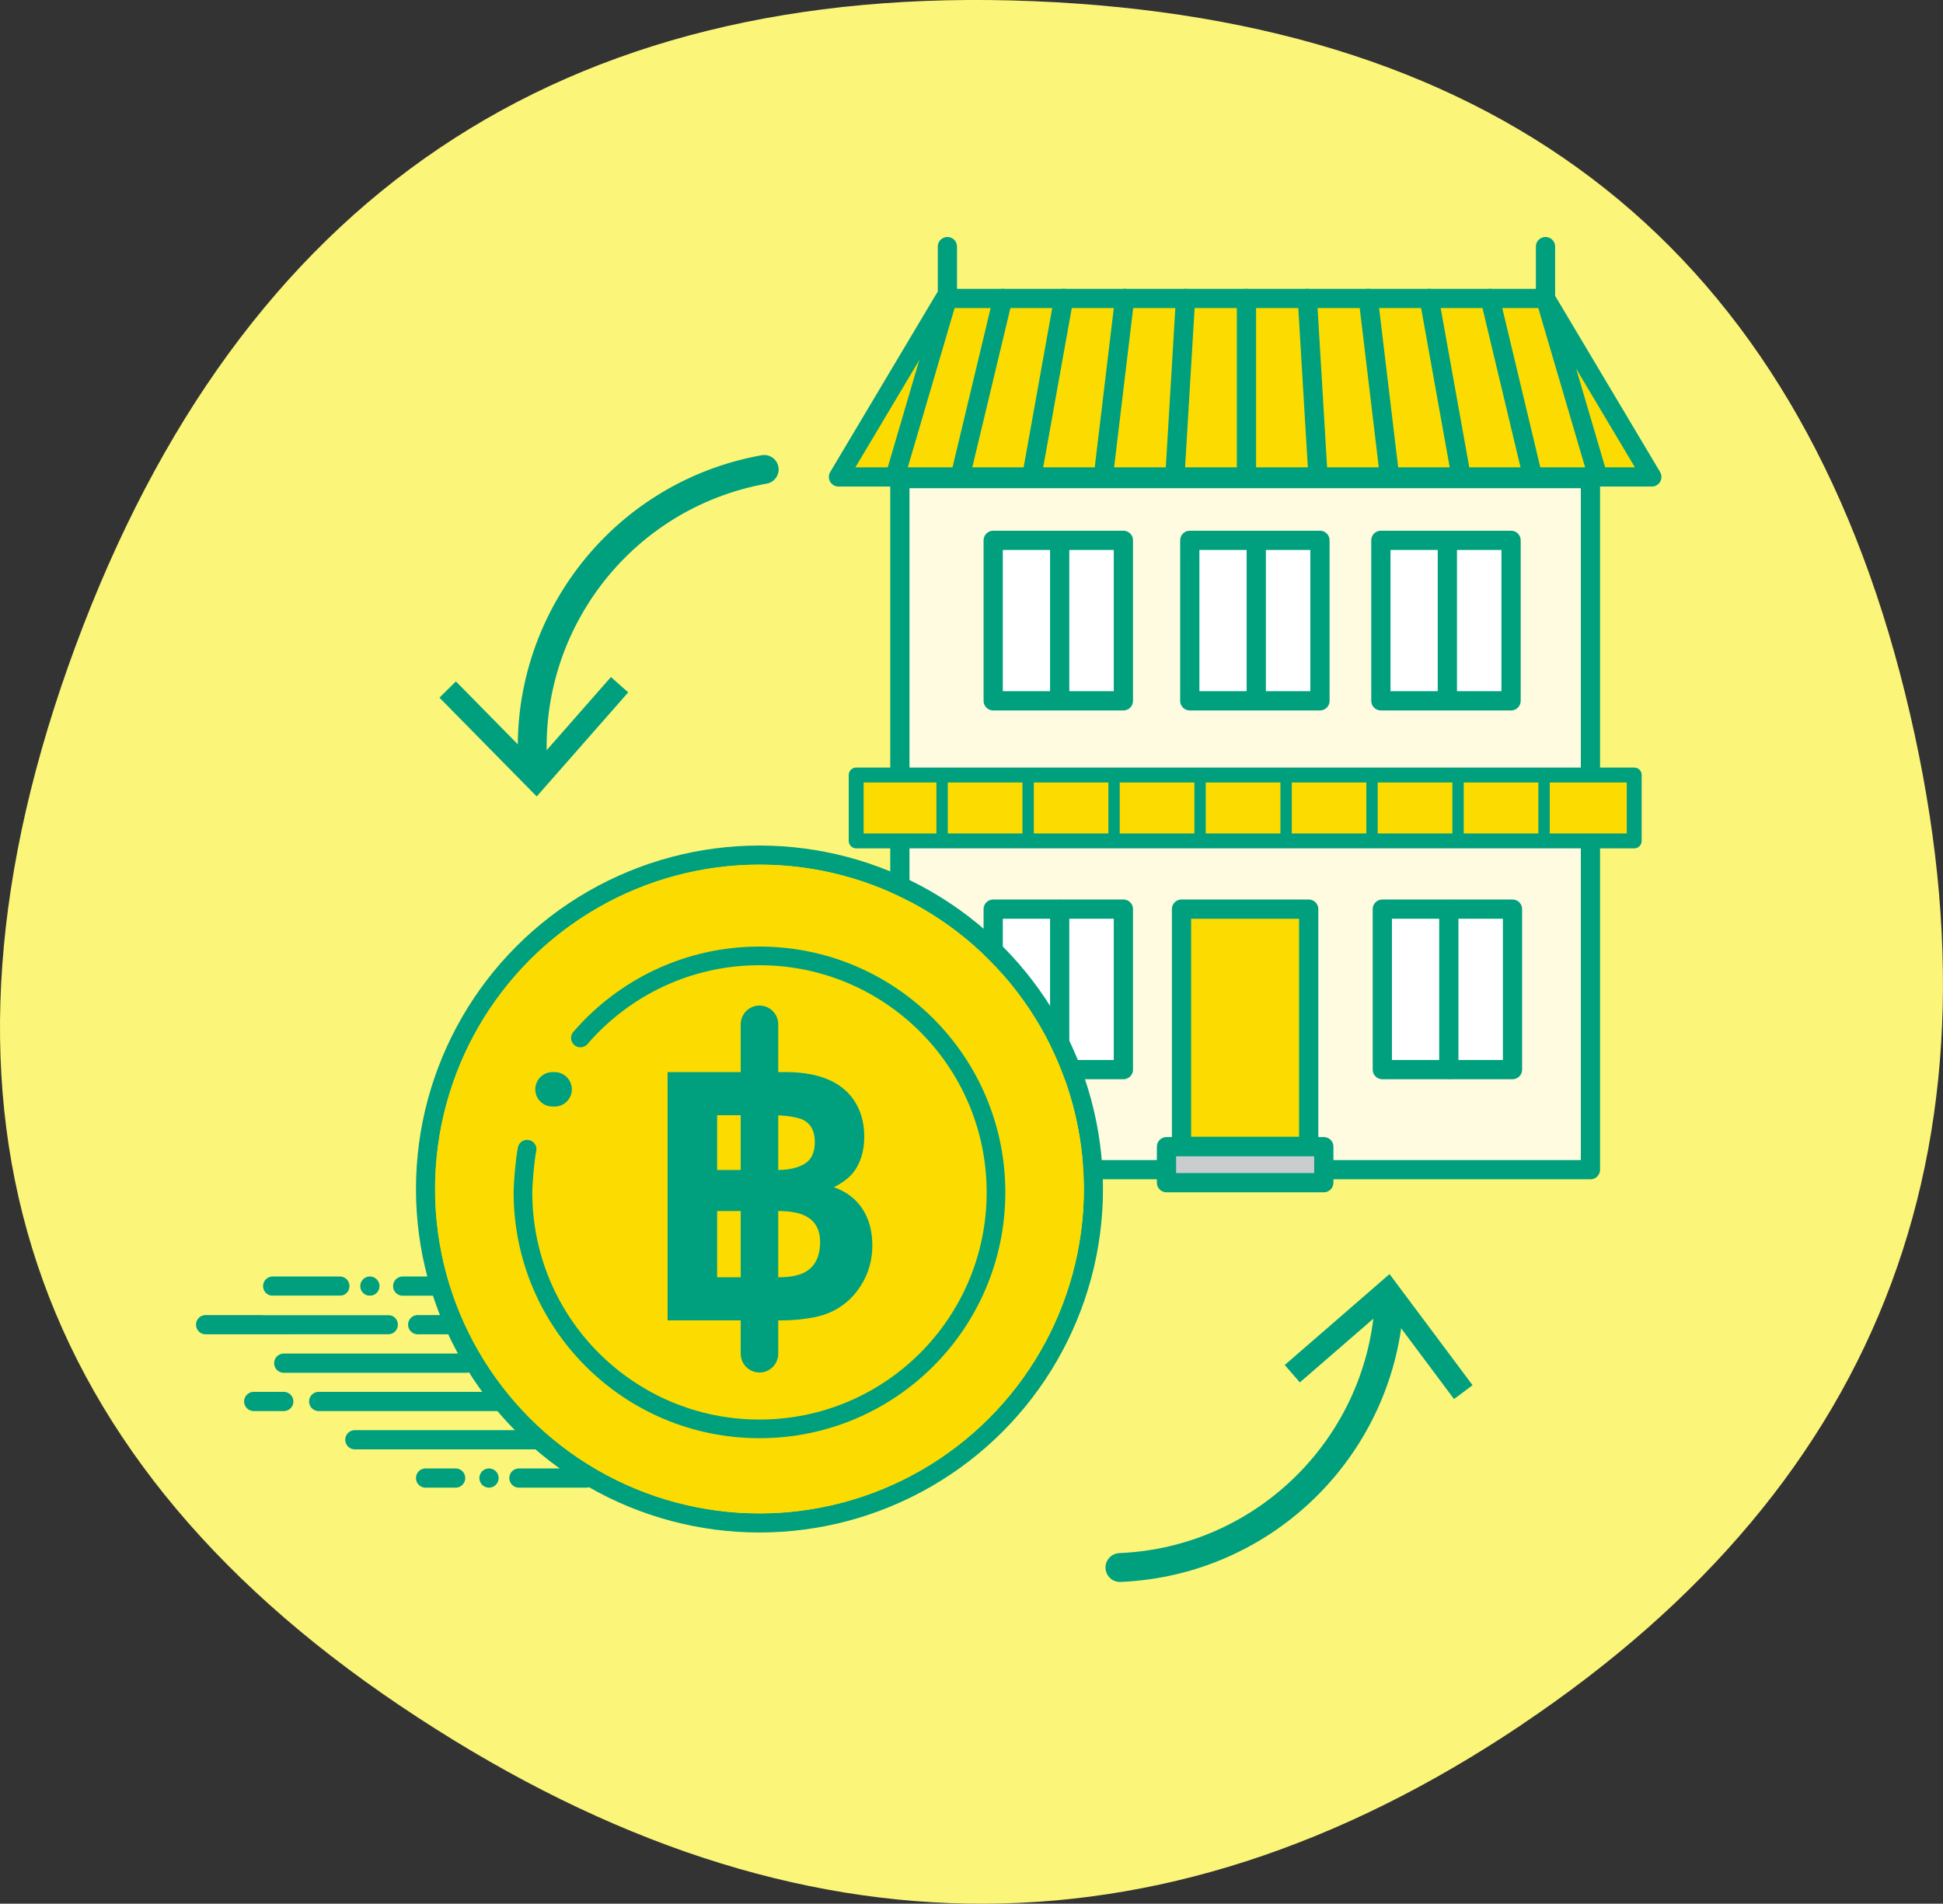<?xml version="1.0" encoding="UTF-8"?><svg id="b" xmlns="http://www.w3.org/2000/svg" width="201.93" height="197.86" viewBox="0 0 201.93 197.86"><rect x="0" y="0" width="201.93" height="197.86" fill="#333333" stroke="none"/><g id="c"><g id="d"><path d="m158.14,179.26c-37.93,25.44-76.78,24.79-116.55-1.97C1.82,150.54-9.43,113.82,7.85,67.15,25.13,20.47,58.3-1.87,107.36.12c49.06,2,79.28,25.99,90.64,71.98,11.36,45.99-1.93,81.71-39.86,107.15Z" fill="#fbf679" stroke-width="0"/><rect x="93.52" y="49.74" width="71.77" height="71.83" fill="#fffbe0" stroke="#00a07e" stroke-linecap="round" stroke-linejoin="round" stroke-width="2"/><rect x="122.79" y="94.49" width="13.22" height="24.66" fill="#fcdb00" stroke="#00a07e" stroke-linecap="round" stroke-linejoin="round" stroke-width="2"/><rect x="121.23" y="119.18" width="16.35" height="3.74" fill="#cbcccd" stroke="#00a07e" stroke-linecap="round" stroke-linejoin="round" stroke-width="2"/><polygon points="171.67 49.57 160.62 31.02 98.19 31.02 87.14 49.57 171.67 49.57" fill="#fcdb00" stroke="#00a07e" stroke-linecap="round" stroke-linejoin="round" stroke-width="2"/><rect x="103.22" y="56.16" width="13.53" height="16.68" fill="#fff" stroke="#00a07e" stroke-linecap="round" stroke-linejoin="round" stroke-width="2"/><line x1="110.13" y1="56.19" x2="110.13" y2="72.82" fill="#fff" stroke="#00a07e" stroke-linecap="round" stroke-linejoin="round" stroke-width="2"/><rect x="103.22" y="94.49" width="13.53" height="16.68" fill="#fff" stroke="#00a07e" stroke-linecap="round" stroke-linejoin="round" stroke-width="2"/><line x1="110.13" y1="94.52" x2="110.13" y2="111.14" fill="#fff" stroke="#00a07e" stroke-linecap="round" stroke-linejoin="round" stroke-width="2"/><rect x="143.66" y="94.49" width="13.53" height="16.68" fill="#fff" stroke="#00a07e" stroke-linecap="round" stroke-linejoin="round" stroke-width="2"/><line x1="150.57" y1="94.52" x2="150.57" y2="111.14" fill="#fff" stroke="#00a07e" stroke-linecap="round" stroke-linejoin="round" stroke-width="2"/><rect x="123.65" y="56.16" width="13.53" height="16.68" fill="#fff" stroke="#00a07e" stroke-linecap="round" stroke-linejoin="round" stroke-width="2"/><line x1="130.56" y1="56.19" x2="130.56" y2="72.82" fill="#fff" stroke="#00a07e" stroke-linecap="round" stroke-linejoin="round" stroke-width="2"/><rect x="143.51" y="56.16" width="13.53" height="16.68" fill="#fff" stroke="#00a07e" stroke-linecap="round" stroke-linejoin="round" stroke-width="2"/><line x1="150.42" y1="56.19" x2="150.42" y2="72.82" fill="#fff" stroke="#00a07e" stroke-linecap="round" stroke-linejoin="round" stroke-width="2"/><rect x="88.98" y="80.55" width="80.86" height="6.85" fill="#fcdb00" stroke="#00a07e" stroke-linecap="round" stroke-linejoin="round" stroke-width="1.55"/><line x1="129.54" y1="31.02" x2="129.54" y2="49.57" fill="none" stroke="#00a07e" stroke-linecap="round" stroke-linejoin="round" stroke-width="2"/><line x1="135.87" y1="31.02" x2="136.98" y2="49.57" fill="none" stroke="#00a07e" stroke-linecap="round" stroke-linejoin="round" stroke-width="2"/><line x1="142.2" y1="31.02" x2="144.42" y2="49.57" fill="none" stroke="#00a07e" stroke-linecap="round" stroke-linejoin="round" stroke-width="2"/><line x1="148.53" y1="31.02" x2="151.86" y2="49.57" fill="none" stroke="#00a07e" stroke-linecap="round" stroke-linejoin="round" stroke-width="2"/><line x1="154.86" y1="31.02" x2="159.29" y2="49.57" fill="none" stroke="#00a07e" stroke-linecap="round" stroke-linejoin="round" stroke-width="2"/><polyline points="166.07 49.57 160.62 31.02 160.62 25.63" fill="none" stroke="#00a07e" stroke-linecap="round" stroke-linejoin="round" stroke-width="2"/><line x1="123.21" y1="31.02" x2="122.1" y2="49.57" fill="none" stroke="#00a07e" stroke-linecap="round" stroke-linejoin="round" stroke-width="2"/><line x1="116.88" y1="31.02" x2="114.66" y2="49.57" fill="none" stroke="#00a07e" stroke-linecap="round" stroke-linejoin="round" stroke-width="2"/><line x1="110.55" y1="31.02" x2="107.22" y2="49.57" fill="none" stroke="#00a07e" stroke-linecap="round" stroke-linejoin="round" stroke-width="2"/><line x1="104.22" y1="31.02" x2="99.78" y2="49.57" fill="none" stroke="#00a07e" stroke-linecap="round" stroke-linejoin="round" stroke-width="2"/><polyline points="93.01 49.57 98.46 31.02 98.46 25.63" fill="none" stroke="#00a07e" stroke-linecap="round" stroke-linejoin="round" stroke-width="2"/><line x1="97.91" y1="80.55" x2="97.91" y2="87.4" fill="none" stroke="#00a07e" stroke-linecap="round" stroke-linejoin="round" stroke-width="1.18"/><line x1="115.78" y1="80.55" x2="115.78" y2="87.4" fill="none" stroke="#00a07e" stroke-linecap="round" stroke-linejoin="round" stroke-width="1.18"/><line x1="133.66" y1="80.55" x2="133.66" y2="87.4" fill="none" stroke="#00a07e" stroke-linecap="round" stroke-linejoin="round" stroke-width="1.18"/><line x1="142.59" y1="80.55" x2="142.59" y2="87.4" fill="none" stroke="#00a07e" stroke-linecap="round" stroke-linejoin="round" stroke-width="1.18"/><line x1="151.53" y1="80.55" x2="151.53" y2="87.4" fill="none" stroke="#00a07e" stroke-linecap="round" stroke-linejoin="round" stroke-width="1.18"/><line x1="160.47" y1="80.55" x2="160.47" y2="87.4" fill="none" stroke="#00a07e" stroke-linecap="round" stroke-linejoin="round" stroke-width="1.18"/><line x1="106.85" y1="80.55" x2="106.85" y2="87.4" fill="none" stroke="#00a07e" stroke-linecap="round" stroke-linejoin="round" stroke-width="1.18"/><line x1="124.72" y1="80.55" x2="124.72" y2="87.4" fill="none" stroke="#00a07e" stroke-linecap="round" stroke-linejoin="round" stroke-width="1.18"/><line x1="21.37" y1="137.68" x2="40.35" y2="137.68" fill="none" stroke="#00a07e" stroke-linecap="round" stroke-linejoin="round" stroke-width="2"/><line x1="26.37" y1="145.66" x2="29.49" y2="145.66" fill="none" stroke="#00a07e" stroke-linecap="round" stroke-linejoin="round" stroke-width="2"/><line x1="28.34" y1="133.67" x2="35.32" y2="133.67" fill="none" stroke="#00a07e" stroke-linecap="round" stroke-linejoin="round" stroke-width="2"/><line x1="38.44" y1="133.67" x2="38.44" y2="133.67" fill="none" stroke="#00a07e" stroke-linecap="round" stroke-linejoin="round" stroke-width="2"/><line x1="33.54" y1="143.68" x2="52.52" y2="143.68" fill="none" stroke="#fbf679" stroke-linecap="round" stroke-linejoin="round" stroke-width="2"/><line x1="36.88" y1="147.65" x2="55.86" y2="147.65" fill="none" stroke="#fbf679" stroke-linecap="round" stroke-linejoin="round" stroke-width="2"/><line x1="30.25" y1="139.68" x2="49.24" y2="139.68" fill="none" stroke="#fbf679" stroke-linecap="round" stroke-linejoin="round" stroke-width="2"/><line x1="27.39" y1="135.68" x2="46.37" y2="135.68" fill="none" stroke="#fbf679" stroke-linecap="round" stroke-linejoin="round" stroke-width="2"/><circle cx="78.93" cy="123.58" r="34.7" fill="none" stroke="#00a07e" stroke-linecap="round" stroke-linejoin="round" stroke-width="2"/><circle cx="78.93" cy="123.58" r="33.72" fill="#fcdb00" stroke-width="0"/><path d="m60.32,107.88c4.51-5.22,11.17-8.53,18.61-8.53,13.57,0,24.58,11,24.58,24.58s-11,24.58-24.58,24.58-24.58-11-24.58-24.58c0-1.04.22-3.5.43-4.49" fill="#fcdb00" stroke="#00a07e" stroke-linecap="round" stroke-linejoin="round" stroke-width="1.94"/><path d="m57.64,115.01h-.22c-.99,0-1.79-.8-1.79-1.79s.8-1.79,1.79-1.79h.22c.99,0,1.79.8,1.79,1.79s-.8,1.79-1.79,1.79Z" fill="#00a07e" stroke-width="0"/><path d="m81.07,137.23h-11.69v-25.8h12.53c3.16.05,5.4.96,6.72,2.75.79,1.1,1.19,2.41,1.19,3.94s-.4,2.84-1.19,3.8c-.44.54-1.1,1.03-1.96,1.47,1.32.48,2.31,1.24,2.98,2.28s1.01,2.3,1.01,3.78-.39,2.9-1.16,4.11c-.49.8-1.1,1.48-1.84,2.03-.83.63-1.81,1.06-2.93,1.3-1.13.23-2.35.35-3.67.35Zm2.56-16.28c.7-.42,1.05-1.17,1.05-2.26,0-1.2-.47-2-1.4-2.38-.81-.27-1.83-.4-3.08-.4h-5.67v5.69h6.34c1.13,0,2.05-.22,2.77-.65Zm-2.68,4.92h-6.42v6.88h6.34c1.13,0,2.01-.15,2.64-.45,1.14-.56,1.72-1.63,1.72-3.22,0-1.34-.55-2.26-1.66-2.77-.62-.28-1.49-.43-2.61-.44Z" fill="#00a07e" stroke-width="0"/><line x1="78.93" y1="106.46" x2="78.93" y2="140.7" fill="#fcdb00" stroke="#00a07e" stroke-linecap="round" stroke-linejoin="round" stroke-width="3.9"/><line x1="41.85" y1="133.67" x2="44.97" y2="133.67" fill="none" stroke="#00a07e" stroke-linecap="round" stroke-linejoin="round" stroke-width="2"/><line x1="44.23" y1="153.62" x2="47.35" y2="153.62" fill="none" stroke="#00a07e" stroke-linecap="round" stroke-linejoin="round" stroke-width="2"/><line x1="43.41" y1="137.68" x2="46.52" y2="137.68" fill="none" stroke="#00a07e" stroke-linecap="round" stroke-linejoin="round" stroke-width="2"/><line x1="33.12" y1="145.66" x2="52.1" y2="145.66" fill="none" stroke="#00a07e" stroke-linecap="round" stroke-linejoin="round" stroke-width="2"/><line x1="36.88" y1="149.64" x2="55.86" y2="149.64" fill="none" stroke="#00a07e" stroke-linecap="round" stroke-linejoin="round" stroke-width="2"/><line x1="60.91" y1="153.62" x2="53.93" y2="153.62" fill="none" stroke="#00a07e" stroke-linecap="round" stroke-linejoin="round" stroke-width="2"/><line x1="50.82" y1="153.62" x2="50.82" y2="153.62" fill="none" stroke="#00a07e" stroke-linecap="round" stroke-linejoin="round" stroke-width="2"/><line x1="29.49" y1="141.68" x2="48.47" y2="141.68" fill="none" stroke="#00a07e" stroke-linecap="round" stroke-linejoin="round" stroke-width="2"/><path d="m55.43,80.2c-1.35-14.95,8.94-28.71,23.99-31.41" fill="none" stroke="#00a07e" stroke-linecap="round" stroke-linejoin="round" stroke-width="3"/><polygon points="65.29 71.96 63.49 70.37 55.68 79.26 47.38 70.82 45.67 72.51 55.78 82.78 65.29 71.96" fill="#00a07e" stroke-width="0"/><path d="m144.4,135.03c-.68,14.99-12.73,27.24-28.01,27.89" fill="none" stroke="#00a07e" stroke-linecap="round" stroke-linejoin="round" stroke-width="3"/><polygon points="133.52 141.87 135.09 143.68 144.03 135.93 151.11 145.41 153.04 143.97 144.41 132.42 133.52 141.87" fill="#00a07e" stroke-width="0"/></g></g></svg>
